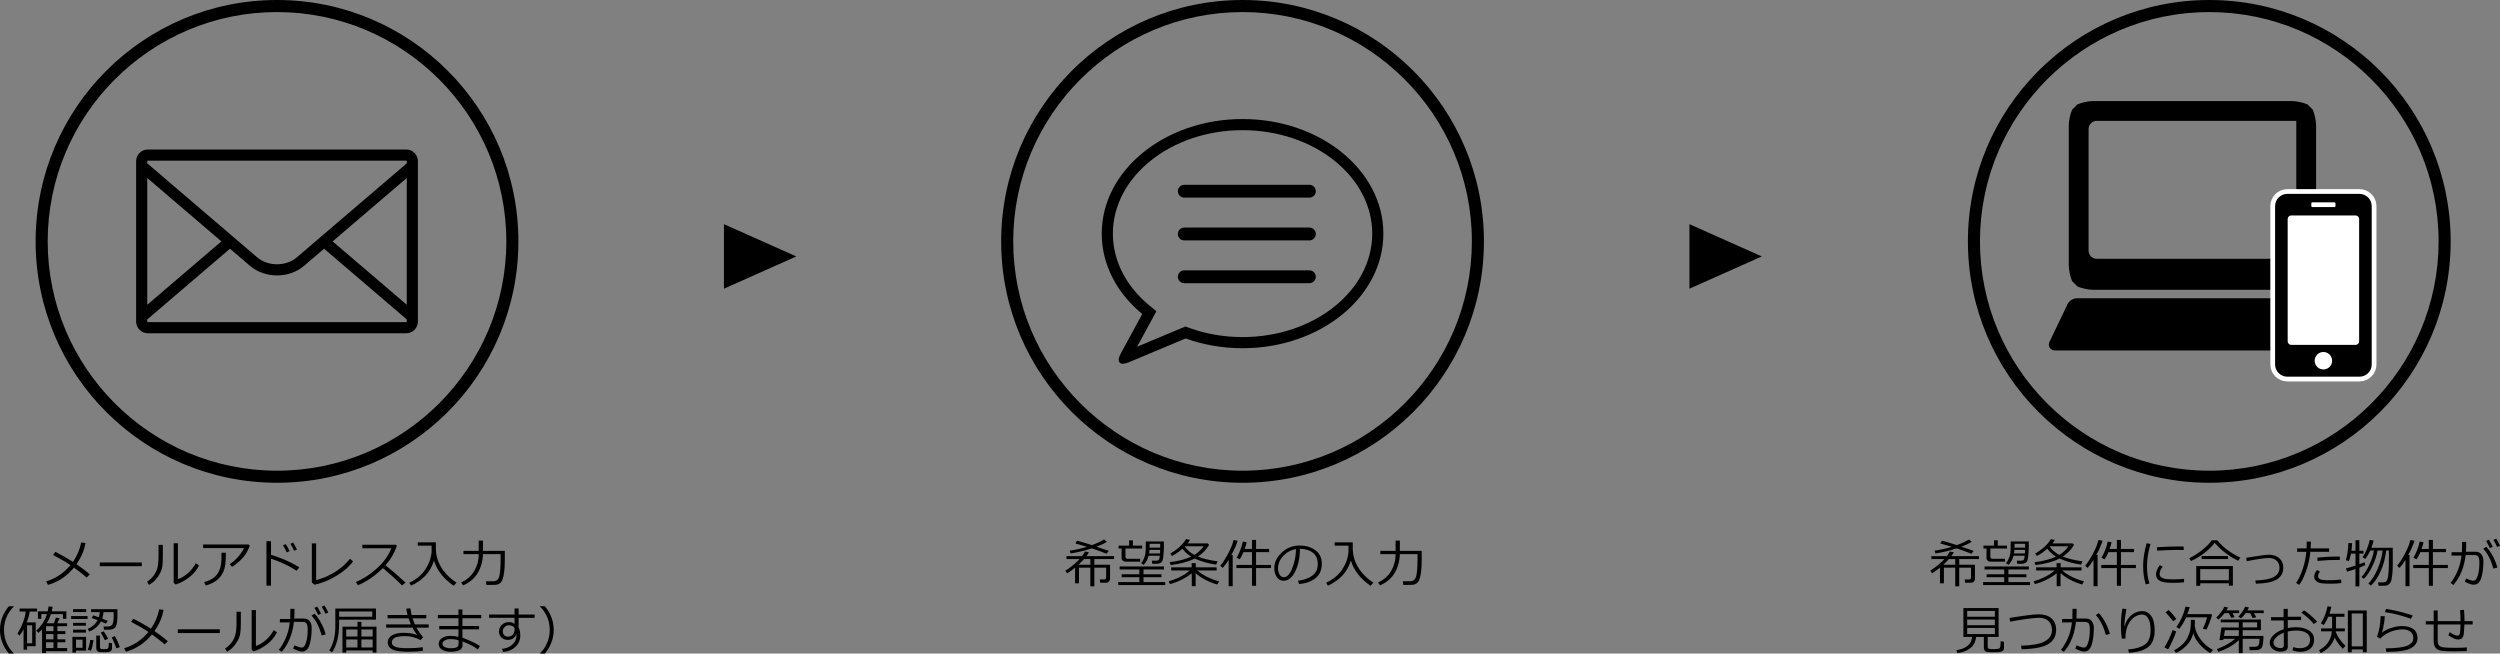 <?xml version="1.0" encoding="utf-8"?>
<!-- Generator: Adobe Illustrator 24.1.2, SVG Export Plug-In . SVG Version: 6.00 Build 0)  -->
<svg version="1.1" id="レイヤー_1" xmlns="http://www.w3.org/2000/svg" xmlns:xlink="http://www.w3.org/1999/xlink" x="0px"
	 y="0px" viewBox="0 0 673.201 175.989" enable-background="new 0 0 673.201 175.989" xml:space="preserve">
<rect x="0" y="0" width="673.201" height="175.989" fill="#808080" stroke="none"/>
<g>
	<path d="M334.593,0c-35.898,0-65,29.102-65,65s29.102,65,65,65c35.898,0,65-29.102,65-65S370.492,0,334.593,0z M334.593,126.75
		c-34.049,0-61.75-27.701-61.75-61.75s27.701-61.75,61.75-61.75c34.049,0,61.75,27.701,61.75,61.75S368.642,126.75,334.593,126.75z"
		/>
	<g>
		<path d="M334.593,32.053c-20.942,0-37.92,13.817-37.92,30.859c0,8.434,4.162,16.075,10.902,21.643l-5.768,10.626
			c-1.268,2.334-0.3,3.403,2.148,2.377l15.323-6.417c4.685,1.684,9.863,2.629,15.315,2.629c20.943,0,37.92-13.816,37.92-30.858
			S355.537,32.053,334.593,32.053z M334.593,90.77c-4.962,0-9.773-0.825-14.299-2.452l-1.098-0.395l-12.988,5.439l5.183-9.547
			l-1.904-1.573c-6.328-5.228-9.812-12.093-9.812-19.33c0-15.361,15.665-27.859,34.92-27.859c19.256,0,34.92,12.498,34.92,27.859
			C369.513,78.272,353.849,90.77,334.593,90.77z"/>
		<path d="M352.591,76.257h-33.689c-0.956,0-1.73-0.774-1.73-1.729c0-0.957,0.775-1.731,1.73-1.731h33.689
			c0.956,0,1.73,0.774,1.73,1.731C354.322,75.482,353.547,76.257,352.591,76.257z"/>
		<path d="M352.591,64.739h-33.689c-0.956,0-1.73-0.774-1.73-1.73c0-0.956,0.775-1.729,1.73-1.729h33.689
			c0.956,0,1.73,0.774,1.73,1.729C354.322,63.964,353.547,64.739,352.591,64.739z"/>
		<path d="M352.591,53.219h-33.689c-0.956,0-1.73-0.773-1.73-1.729c0-0.956,0.775-1.73,1.73-1.73h33.689
			c0.956,0,1.73,0.775,1.73,1.73C354.322,52.446,353.547,53.219,352.591,53.219z"/>
	</g>
</g>
<g>
	<path d="M594.917,0c-35.898,0-65,29.102-65,65s29.102,65,65,65c35.898,0,65-29.102,65-65S630.816,0,594.917,0z M594.917,126.75
		c-34.049,0-61.75-27.701-61.75-61.75s27.701-61.75,61.75-61.75c34.049,0,61.75,27.701,61.75,61.75S628.966,126.75,594.917,126.75z"
		/>
	<g>
		<path d="M629.63,92.289c0.375,1.146-0.307,2.085-1.514,2.085h-74.711c-1.207,0-1.935-0.953-1.619-2.117l4.717-9.822
			c0.316-1.165,1.562-2.117,2.768-2.117h62.217c1.207,0,2.5,0.939,2.873,2.085L629.63,92.289z M618.348,32.55h-53.739
			c-1.207,0-2.194,0.986-2.194,2.193v32.753c0,1.207,0.987,2.193,2.194,2.193h51.545c1.205,0,2.194-0.986,2.194-2.193V32.55
			 M617.167,27.215c1.209,0,3.096,0.405,4.194,0.9l1.419,1.42c0.496,1.1,0.9,2.987,0.9,4.194v37.788c0,1.206-0.404,3.094-0.9,4.194
			l-1.418,1.421c-1.1,0.495-2.986,0.9-4.195,0.9h-53.574c-1.207,0-3.094-0.406-4.193-0.9l-1.42-1.421
			c-0.496-1.1-0.9-2.988-0.9-4.194V33.729c0-1.208,0.404-3.095,0.9-4.194l1.42-1.42c1.1-0.495,2.986-0.9,4.193-0.9H617.167z"/>
		<path fill="#FFFFFF" stroke="#FFFFFF" stroke-width="2.554" stroke-linejoin="round" stroke-miterlimit="10" d="M635.361,52.206
			h-19.429c-1.812,0-3.296,1.483-3.296,3.296v42.64c0,1.813,1.483,3.296,3.296,3.296h19.429c1.812,0,3.296-1.483,3.296-3.296v-42.64
			C638.657,53.689,637.173,52.206,635.361,52.206z"/>
		<path fill="#FFFFFF" d="M635.361,52.206h-19.429c-1.812,0-3.296,1.483-3.296,3.296v42.64c0,1.813,1.483,3.296,3.296,3.296h19.429
			c1.812,0,3.296-1.483,3.296-3.296v-42.64C638.657,53.689,637.173,52.206,635.361,52.206z"/>
		<path d="M635.361,52.206h-19.429c-1.812,0-3.296,1.483-3.296,3.296v42.64c0,1.813,1.483,3.296,3.296,3.296h19.429
			c1.812,0,3.296-1.483,3.296-3.296v-42.64C638.657,53.689,637.173,52.206,635.361,52.206z M622.392,54.771
			c0-0.16,0.131-0.289,0.291-0.289h5.928c0.159,0,0.289,0.129,0.289,0.289v0.7c0,0.159-0.13,0.289-0.289,0.289h-5.928
			c-0.16,0-0.291-0.13-0.291-0.289V54.771z M625.648,99.492c-1.301,0-2.355-1.053-2.355-2.353c0-1.299,1.054-2.353,2.355-2.353
			c1.299,0,2.351,1.053,2.351,2.353C627.999,98.439,626.947,99.492,625.648,99.492z M635.269,91.895
			c0,0.536-0.439,0.976-0.975,0.976h-17.296c-0.535,0-0.974-0.439-0.974-0.976V58.989c0-0.537,0.438-0.975,0.974-0.975h17.296
			c0.536,0,0.975,0.439,0.975,0.975V91.895z"/>
	</g>
</g>
<g>
	<path d="M74.593,0c-35.898,0-65,29.102-65,65s29.102,65,65,65s65-29.102,65-65S110.492,0,74.593,0z M74.593,126.75
		c-34.049,0-61.75-27.701-61.75-61.75S40.544,3.25,74.593,3.25s61.75,27.701,61.75,61.75S108.642,126.75,74.593,126.75z"/>
	<path d="M109.377,40.257H39.809c-1.74,0-3.155,1.416-3.155,3.155v43.176c0,1.74,1.416,3.155,3.155,3.155h69.568
		c1.74,0,3.155-1.416,3.155-3.155V43.412C112.533,41.672,111.117,40.257,109.377,40.257z M109.533,82.067L89.573,65l19.959-17.067
		V82.067z M39.809,43.257h69.568c0.083,0,0.155,0.073,0.155,0.155v0.574L87.265,63.026L84.957,65l-5.048,4.316
		c-2.881,2.464-7.75,2.463-10.631,0L64.229,65l-2.308-1.974L39.654,43.986v-0.574C39.654,43.33,39.727,43.257,39.809,43.257z
		 M39.654,47.933L59.613,65l-19.96,17.067V47.933z M109.377,86.743H39.809c-0.082,0-0.155-0.073-0.155-0.155v-0.574l22.268-19.041
		l5.407,4.624c2.003,1.712,4.634,2.569,7.265,2.569c2.631,0,5.262-0.856,7.265-2.569l5.407-4.624l22.268,19.041v0.574
		C109.533,86.67,109.46,86.743,109.377,86.743z"/>
</g>
<g>
	<g>
		<path d="M23.03,146.231c-0.356,1.992-1.165,3.894-2.427,5.708c1.385,0.943,2.586,1.855,3.602,2.734l-0.895,0.855
			c-0.633-0.629-1.766-1.522-3.398-2.68c-1.9,2.315-4.234,3.867-7,4.655l-0.478-0.95c2.516-0.729,4.696-2.188,6.542-4.375
			c-1.048-0.729-2.614-1.643-4.696-2.741l0.656-0.827c1.846,0.953,3.416,1.848,4.71,2.687c1.121-1.618,1.857-3.357,2.208-5.216
			L23.03,146.231z"/>
		<path d="M38.186,152.472H26.879v-1.012h11.307V152.472z"/>
		<path d="M43.853,149.833c0,1.076-0.048,1.952-0.144,2.628c-0.096,0.677-0.313,1.34-0.653,1.989
			c-0.339,0.649-0.767,1.243-1.282,1.781c-0.515,0.538-1.069,0.962-1.661,1.271l-0.506-0.868c0.57-0.351,1.096-0.814,1.579-1.388
			c0.483-0.574,0.854-1.254,1.114-2.037c0.26-0.784,0.39-1.985,0.39-3.603v-2.885h1.162V149.833z M53.58,152.267
			c-0.583,1.244-1.484,2.328-2.704,3.25c-1.219,0.923-2.423,1.548-3.613,1.877l-0.499-0.465v-10.643h1.148v9.652
			c0.752-0.223,1.569-0.686,2.451-1.388c0.882-0.702,1.669-1.664,2.362-2.885L53.58,152.267z"/>
		<path d="M67.259,146.935c-0.078,0.287-0.32,0.826-0.728,1.617c-0.408,0.79-1.031,1.586-1.87,2.386
			c-0.838,0.8-1.566,1.368-2.181,1.706l-0.615-0.738c0.92-0.592,1.737-1.322,2.451-2.188c0.713-0.866,1.177-1.579,1.391-2.14H54.701
			v-0.964H66.91L67.259,146.935z M60.833,148.835c0,1.631-0.092,2.903-0.277,3.814c-0.185,0.912-0.546,1.73-1.083,2.458
			c-0.538,0.727-1.219,1.309-2.044,1.747c-0.825,0.438-1.506,0.704-2.044,0.8l-0.417-0.895c1.691-0.479,2.88-1.218,3.568-2.218
			c0.688-1,1.053-2.27,1.094-3.811l0.014-1.894H60.833z"/>
		<path d="M80.603,152.746l-0.718,0.95c-0.948-0.633-2.081-1.255-3.397-1.866c-1.317-0.611-2.491-1.071-3.521-1.381v7.253H71.75
			v-11.97h1.23v3.664C75.683,150.207,78.224,151.324,80.603,152.746z M77.984,148.405l-0.786,0.349
			c-0.333-0.756-0.663-1.397-0.991-1.921l0.738-0.335C77.346,147.117,77.693,147.753,77.984,148.405z M79.967,147.981l-0.779,0.321
			c-0.292-0.688-0.62-1.317-0.984-1.887l0.718-0.335C79.281,146.637,79.629,147.27,79.967,147.981z"/>
		<path d="M95.061,151.146c-0.843,1.267-2.25,2.52-4.221,3.76c-1.971,1.24-4.012,2.087-6.122,2.543l-0.745-0.574V146.32h1.162v9.878
			c1.841-0.451,3.581-1.208,5.219-2.27c1.638-1.062,2.932-2.217,3.879-3.466L95.061,151.146z"/>
		<path d="M109.218,156.888l-0.971,0.752c-1.249-1.285-2.956-2.839-5.12-4.662c-2.265,2.178-4.519,3.714-6.761,4.607l-0.52-0.868
			c1.878-0.766,3.747-1.979,5.609-3.64c1.862-1.661,3.166-3.476,3.914-5.445h-7.8v-0.95h9.03l0.28,0.253
			c-0.638,1.932-1.661,3.696-3.069,5.291C105.205,153.315,107.007,154.869,109.218,156.888z"/>
		<path d="M110.681,157.715l-0.472-0.786c1.928-0.912,3.388-2.136,4.382-3.674c0.994-1.538,1.54-3.141,1.641-4.809
			c-0.004-0.05-0.007-0.112-0.007-0.185v-1.326h-3.725v-0.902h4.867c0,1.171,0.004,1.836,0.014,1.996
			c0.027,0.565,0.092,1.113,0.195,1.644c0.103,0.531,0.294,1.13,0.574,1.798c0.28,0.667,0.653,1.33,1.118,1.986
			c0.465,0.656,1.008,1.277,1.63,1.863c0.622,0.585,1.302,1.108,2.041,1.569l-0.772,0.855c-2.725-1.9-4.496-4.161-5.312-6.781
			C115.965,153.979,113.907,156.23,110.681,157.715z"/>
		<path d="M130.047,149.211c-0.05,1.896-0.514,3.582-1.391,5.059c-0.877,1.477-2.193,2.598-3.948,3.363l-0.526-0.786
			c1.541-0.693,2.713-1.72,3.517-3.083c0.804-1.363,1.207-2.823,1.207-4.382v-0.171h-4.102v-0.875h4.102v-2.768h1.142v2.768h5.886
			v2.447c0,1.294-0.056,2.375-0.167,3.244c-0.112,0.868-0.281,1.6-0.509,2.198c-0.119,0.319-0.315,0.585-0.591,0.796
			s-0.575,0.352-0.899,0.42c-0.214,0.045-0.882,0.068-2.003,0.068h-0.786l-0.144-0.991h2.03c0.834,0,1.366-0.463,1.596-1.388
			c0.23-0.925,0.345-2.417,0.345-4.478v-1.442H130.047z"/>
		<path d="M3.726,175.989H2.379C0.793,174.084,0,171.96,0,169.618c0-2.324,0.793-4.446,2.379-6.364h1.347v0.068
			c-0.748,0.693-1.356,1.538-1.825,2.536c-0.556,1.185-0.834,2.438-0.834,3.76c0,1.33,0.278,2.591,0.834,3.78
			c0.469,0.998,1.078,1.843,1.825,2.536V175.989z"/>
		<path d="M7.301,174.006v0.943H6.344v-5.482c-0.346,0.647-0.704,1.203-1.073,1.668l-0.588-0.472
			c1.276-2.105,2.026-4.104,2.249-5.995H5.284v-0.8h4.696v0.8H8.005c-0.132,0.925-0.401,1.905-0.807,2.939h2.413v6.398H7.301z
			 M8.668,168.394H7.287v4.826h1.381V168.394z M15.456,174.519h2.625v0.834H12.4v0.499h-1.073v-6.371
			c-0.287,0.314-0.606,0.629-0.957,0.943l-0.615-0.588c0.834-0.797,1.466-1.552,1.897-2.263c0.431-0.711,0.762-1.442,0.995-2.194
			h-1.518v1.258h-0.916v-2.023h2.639c0.105-0.451,0.178-0.891,0.219-1.319l1.08,0.103c-0.037,0.269-0.102,0.674-0.198,1.217h3.917
			v2.023h-0.916v-1.258h-3.22c-0.296,0.884-0.681,1.705-1.155,2.461h1.941c0.242-0.661,0.414-1.167,0.519-1.518l1.039,0.116
			l-0.649,1.401h2.652v0.786h-2.625v1.326h2.14v0.786h-2.14v1.429h2.14v0.786h-2.14V174.519z M12.4,168.626v1.326h1.996v-1.326H12.4
			z M12.4,172.167h1.996v-1.429H12.4V172.167z M12.4,174.519h1.996v-1.566H12.4V174.519z"/>
		<path d="M19.154,166.678v-0.786h4.423v0.786H19.154z M20.467,175.203v0.526h-0.971v-4.238h3.685v3.712H20.467z M19.667,164.819
			v-0.786h3.555v0.786H19.667z M19.681,168.503v-0.786h3.452v0.786H19.681z M19.681,170.349v-0.786h3.452v0.786H19.681z
			 M22.224,172.256h-1.757v2.188h1.757V172.256z M27.173,167.341c-0.656,1.24-1.707,2.151-3.151,2.734l-0.403-0.718
			c1.194-0.492,2.081-1.281,2.659-2.365c-0.561-0.214-1.089-0.406-1.586-0.574l0.383-0.725c0.365,0.109,0.872,0.285,1.524,0.526
			c0.137-0.424,0.226-0.886,0.267-1.388h-2.345v-0.786h7.096l0.014,1.442c0,0.889-0.042,1.596-0.126,2.122
			c-0.085,0.526-0.194,0.899-0.328,1.118c-0.134,0.219-0.305,0.392-0.513,0.52c-0.208,0.128-0.437,0.215-0.687,0.263
			c-0.25,0.048-0.643,0.072-1.176,0.072c-0.25,0-0.515-0.002-0.793-0.007l-0.13-0.875c0.023,0.004,0.116,0.007,0.28,0.007
			l0.964-0.007c0.547,0,0.931-0.194,1.152-0.581c0.221-0.387,0.332-1.126,0.332-2.215c0-0.15-0.004-0.508-0.014-1.073h-2.707
			c-0.059,0.629-0.182,1.206-0.369,1.729c0.697,0.264,1.194,0.469,1.49,0.615l-0.472,0.752
			C28.305,167.806,27.852,167.61,27.173,167.341z M24.493,175.216l-0.875-0.246c0.355-0.875,0.581-1.764,0.677-2.666l0.896,0.096
			C24.981,173.712,24.749,174.651,24.493,175.216z M25.922,171.149h0.998v3.11c0,0.15,0.044,0.27,0.133,0.359
			c0.089,0.089,0.187,0.143,0.294,0.161c0.107,0.018,0.284,0.027,0.53,0.027c0.547,0,0.872-0.027,0.974-0.082
			c0.103-0.055,0.189-0.126,0.26-0.212c0.071-0.086,0.121-0.308,0.15-0.663c0.03-0.355,0.044-0.613,0.044-0.772l0.855,0.123v1.347
			c0,0.269-0.071,0.486-0.212,0.653c-0.141,0.167-0.346,0.28-0.615,0.342c-0.269,0.061-0.759,0.092-1.47,0.092
			c-0.406,0-0.752-0.017-1.039-0.051c-0.287-0.034-0.509-0.139-0.667-0.314c-0.157-0.175-0.236-0.425-0.236-0.748V171.149z
			 M28.219,172.373c-0.324-0.693-0.69-1.374-1.101-2.044l0.827-0.314c0.46,0.67,0.848,1.342,1.162,2.017L28.219,172.373z
			 M31.315,174.574c-0.096-0.337-0.28-0.831-0.554-1.483c-0.273-0.652-0.497-1.137-0.67-1.456l0.855-0.349
			c0.492,0.857,0.934,1.848,1.326,2.974L31.315,174.574z"/>
		<path d="M44.03,164.231c-0.356,1.992-1.165,3.894-2.427,5.708c1.385,0.943,2.586,1.855,3.603,2.734l-0.896,0.855
			c-0.633-0.629-1.766-1.522-3.398-2.68c-1.9,2.315-4.234,3.867-7,4.655l-0.478-0.95c2.516-0.729,4.696-2.188,6.542-4.375
			c-1.048-0.729-2.614-1.643-4.696-2.741l0.656-0.827c1.846,0.953,3.416,1.848,4.71,2.687c1.121-1.618,1.857-3.357,2.208-5.216
			L44.03,164.231z"/>
		<path d="M59.186,170.472H47.879v-1.012h11.307V170.472z"/>
		<path d="M64.853,167.833c0,1.076-0.048,1.952-0.144,2.628c-0.096,0.677-0.313,1.34-0.653,1.989
			c-0.339,0.649-0.767,1.243-1.282,1.781c-0.515,0.538-1.069,0.962-1.661,1.271l-0.506-0.868c0.57-0.351,1.096-0.814,1.579-1.388
			c0.483-0.574,0.854-1.254,1.114-2.037c0.26-0.784,0.39-1.985,0.39-3.603v-2.885h1.162V167.833z M74.58,170.267
			c-0.584,1.244-1.484,2.328-2.704,3.25c-1.219,0.923-2.423,1.548-3.613,1.877l-0.499-0.465v-10.643h1.148v9.652
			c0.752-0.223,1.569-0.686,2.451-1.388c0.882-0.702,1.669-1.664,2.362-2.885L74.58,170.267z"/>
		<path d="M79.297,165.167c0,0.41-0.021,0.877-0.062,1.401h2.625c0.647,0,1.154,0.231,1.521,0.694
			c0.367,0.462,0.55,1.067,0.55,1.815c0,1.836-0.194,3.359-0.581,4.566c-0.387,1.207-1.066,1.811-2.037,1.811
			c-0.565,0-1.358-0.269-2.379-0.807l0.335-0.868c0.246,0.119,0.589,0.249,1.029,0.393c0.44,0.144,0.742,0.215,0.906,0.215
			c0.374,0.004,0.671-0.192,0.892-0.591c0.221-0.399,0.403-0.96,0.547-1.682c0.144-0.722,0.215-1.58,0.215-2.574
			c0-0.907-0.122-1.48-0.366-1.719c-0.244-0.239-0.566-0.359-0.967-0.359h-2.379c-0.16,1.549-0.527,3.035-1.104,4.457
			c-0.577,1.422-1.305,2.625-2.184,3.609l-0.772-0.561c0.592-0.702,1.182-1.678,1.767-2.929c0.585-1.251,0.981-2.729,1.186-4.433
			h-2.673v-0.916h2.782c0.032-0.319,0.048-1.237,0.048-2.755h1.101V165.167z M87.685,170.835l-1.066,0.28
			c-0.62-2.283-1.524-4.061-2.714-5.332l0.8-0.547c0.625,0.638,1.224,1.501,1.798,2.587C87.076,168.91,87.47,169.914,87.685,170.835
			z M86.44,165.236l-0.786,0.349c-0.328-0.734-0.659-1.372-0.991-1.914l0.738-0.342C85.798,163.944,86.144,164.58,86.44,165.236z
			 M88.402,164.956l-0.786,0.321c-0.305-0.707-0.631-1.337-0.978-1.894l0.725-0.349C87.678,163.523,88.024,164.163,88.402,164.956z"
			/>
		<path d="M91.314,166.863v1.217c0,1.65-0.175,3.13-0.526,4.44c-0.351,1.31-0.809,2.357-1.374,3.141l-0.731-0.513
			c1.076-1.768,1.613-3.935,1.613-6.501v-4.785h10.951v3.001H91.314z M91.314,166.077h8.921v-1.429h-8.921V166.077z
			 M100.345,175.134h-7.109v0.595h-1.012v-6.98h4.04v-1.312h1.053v1.312h4.061v6.98h-1.032V175.134z M96.264,169.508h-3.028v1.894
			h3.028V169.508z M93.235,174.348h3.028v-2.146h-3.028V174.348z M100.345,171.402v-1.894h-3.028v1.894H100.345z M97.316,174.348
			h3.028v-2.146h-3.028V174.348z"/>
		<path d="M113.935,171.634l-0.752,0.759c-0.497-0.333-1.11-0.598-1.839-0.796c-0.729-0.198-1.433-0.297-2.112-0.297
			c-1.477,0-2.467,0.154-2.97,0.461c-0.503,0.308-0.755,0.732-0.755,1.275c0,0.474,0.291,0.845,0.875,1.114
			c0.583,0.269,1.729,0.403,3.438,0.403c1.513,0,2.853-0.096,4.02-0.287l0.027,0.984c-1.016,0.169-2.374,0.253-4.074,0.253
			c-1.964,0-3.352-0.211-4.163-0.632c-0.811-0.421-1.217-1.033-1.217-1.835c0-0.857,0.386-1.51,1.159-1.959
			c0.773-0.449,1.806-0.673,3.1-0.673c1.395,0,2.614,0.196,3.657,0.588c-0.456-0.588-0.877-1.247-1.265-1.976h-7.082v-0.882h6.658
			c-0.25-0.565-0.458-1.11-0.622-1.634h-5.647v-0.882h5.366c-0.146-0.583-0.257-1.153-0.335-1.709l1.087-0.096
			c0.132,0.816,0.248,1.418,0.349,1.805h3.951v0.882h-3.705c0.123,0.383,0.328,0.927,0.615,1.634h3.746v0.882h-3.302
			C112.522,169.718,113.119,170.591,113.935,171.634z"/>
		<path d="M129.254,173.958l-0.588,0.909c-1.076-0.807-2.447-1.52-4.115-2.14v1.012c0,1.176-1.084,1.764-3.254,1.764
			c-0.861,0-1.604-0.186-2.229-0.557c-0.625-0.372-0.937-0.881-0.937-1.528c0-0.67,0.296-1.202,0.889-1.596
			c0.592-0.394,1.306-0.591,2.14-0.591c0.875,0,1.641,0.084,2.297,0.253v-2.017h-5.182v-0.896h5.182v-2.085h-5.544v-0.896h5.544
			v-1.47h1.059v1.47h5.072v0.896h-5.072v2.085h4.484v0.896h-4.484v2.256C126.613,172.516,128.192,173.261,129.254,173.958z
			 M123.484,173.384v-0.964c-0.584-0.214-1.356-0.321-2.317-0.321c-0.501,0-0.964,0.114-1.388,0.342
			c-0.424,0.228-0.636,0.529-0.636,0.902c0,0.396,0.213,0.698,0.639,0.906c0.426,0.208,0.96,0.311,1.603,0.311
			c0.615,0,1.061-0.05,1.336-0.15c0.276-0.1,0.472-0.216,0.588-0.349C123.426,173.929,123.484,173.703,123.484,173.384z"/>
		<path d="M143.965,166.371h-4.313v2.632c0.301,0.529,0.451,1.254,0.451,2.174c-0.004,1.203-0.45,2.214-1.336,3.032
			c-0.886,0.818-1.981,1.268-3.285,1.35l-0.28-0.855c1.094-0.078,2.013-0.454,2.758-1.128c0.745-0.674,1.118-1.511,1.118-2.509
			c0-0.168-0.009-0.321-0.027-0.458c-0.114,0.529-0.38,0.944-0.8,1.248c-0.419,0.303-0.923,0.454-1.511,0.454
			c-0.666,0-1.228-0.211-1.689-0.632c-0.46-0.421-0.69-0.951-0.69-1.589c0-0.734,0.259-1.346,0.776-1.835
			c0.517-0.49,1.152-0.735,1.904-0.735c0.565,0,1.069,0.166,1.511,0.499v-1.647h-6.85v-0.896h6.85v-1.634h1.101v1.634h4.313V166.371
			z M138.564,169.146c-0.26-0.515-0.802-0.772-1.627-0.772c-0.401,0.004-0.759,0.171-1.073,0.499
			c-0.315,0.328-0.469,0.695-0.465,1.101c0,0.442,0.123,0.797,0.369,1.066c0.246,0.269,0.581,0.403,1.005,0.403
			c0.538,0,0.967-0.175,1.289-0.526c0.321-0.351,0.489-0.811,0.502-1.381V169.146z"/>
		<path d="M149.099,169.611c0,2.342-0.793,4.466-2.379,6.371h-1.34v-0.055c0.748-0.693,1.356-1.538,1.825-2.536
			c0.556-1.189,0.834-2.45,0.834-3.78c0-1.322-0.278-2.575-0.834-3.76c-0.469-0.998-1.078-1.843-1.825-2.536v-0.075h1.34
			C148.306,165.158,149.099,167.282,149.099,169.611z"/>
	</g>
</g>
<g>
	<g>
		<path d="M289.494,152.869c-0.729,0.602-1.438,1.105-2.126,1.511l-0.499-0.711c1.477-0.92,2.752-1.964,3.828-3.131h-3.514v-0.786
			h4.17c0.324-0.428,0.595-0.843,0.813-1.244l1.053,0.191c-0.123,0.287-0.342,0.638-0.656,1.053h7.431v0.786h-5.312v1.531h4.238
			v3.753c0,0.333-0.109,0.599-0.328,0.8c-0.219,0.201-0.52,0.301-0.902,0.301h-1.408l-0.144-0.889h1.142
			c0.387,0,0.581-0.171,0.581-0.513v-2.652h-3.179v5.024h-1.073v-5.024h-3.056v4.211h-1.059V152.869z M288.284,149.027l-0.232-0.745
			c1.691-0.255,3.243-0.601,4.655-1.039l-3.124-0.902l0.444-0.745c0.779,0.187,2.123,0.585,4.033,1.196
			c1.203-0.442,2.286-0.946,3.247-1.511l0.745,0.629c-0.643,0.415-1.568,0.85-2.775,1.306c1.335,0.428,2.44,0.802,3.315,1.121
			l-0.629,0.773c-0.843-0.355-2.165-0.836-3.965-1.442C292.067,148.3,290.162,148.753,288.284,149.027z M291.907,150.538
			c-0.492,0.556-0.989,1.066-1.49,1.531h3.192v-1.531H291.907z"/>
		<path d="M301.122,157.551v-0.814h5.674v-1.312h-4.744v-0.786h4.744v-1.299h-5.298v-0.8h11.936v0.8h-5.51v1.299h4.84v0.786h-4.84
			v1.312h5.852v0.814H301.122z M303.193,151.255c-0.342,0-0.622-0.091-0.841-0.273c-0.219-0.182-0.328-0.419-0.328-0.711v-2.57
			h-0.814v-0.772h2.844v-1.429h1.012v1.429h2.502v0.772h-4.498v2.208c0,0.373,0.203,0.56,0.608,0.56h3.343v0.786H303.193z
			 M310.296,151.823l-0.13-0.854h1.299c0.219,0,0.4-0.059,0.543-0.178c0.144-0.119,0.245-0.496,0.304-1.135h-3.001
			c-0.273,1.002-0.718,1.816-1.333,2.44l-0.697-0.444c0.255-0.296,0.489-0.676,0.701-1.138c0.212-0.462,0.358-0.937,0.438-1.422
			c0.08-0.485,0.12-1.161,0.12-2.027v-0.424v-0.143c-0.004-0.055-0.007-0.098-0.007-0.13l0.007-0.567h4.867l0.007,1.285
			c0,0.729-0.034,1.472-0.103,2.229c-0.068,0.756-0.148,1.279-0.239,1.569c-0.091,0.29-0.269,0.519-0.533,0.687
			c-0.264,0.169-0.604,0.253-1.018,0.253H310.296z M312.36,149.04c0.027-0.406,0.043-0.729,0.048-0.971h-2.864
			c-0.018,0.369-0.05,0.693-0.096,0.971H312.36z M312.422,147.482v-1.039h-2.857l0.007,0.52l-0.007,0.52H312.422z"/>
		<path d="M320.919,154.373c-0.834,0.684-1.792,1.284-2.875,1.801s-2.088,0.885-3.018,1.104l-0.314-0.752
			c0.825-0.209,1.754-0.557,2.789-1.042c1.035-0.485,1.996-1.111,2.885-1.876h-5.004v-0.841h5.51v-1.128h1.101v1.128h5.626v0.841
			h-5.229c0.793,0.688,1.728,1.289,2.806,1.801c1.078,0.513,2.109,0.89,3.093,1.131l-0.526,0.855
			c-2.301-0.67-4.234-1.689-5.797-3.056v3.514h-1.046V154.373z M318.403,147.762c-0.884,0.793-1.816,1.442-2.796,1.948l-0.485-0.643
			c1.969-1.139,3.384-2.438,4.245-3.896l1.08,0.198c-0.182,0.328-0.392,0.647-0.629,0.957h5.373l0.403,0.383
			c-0.314,0.533-0.628,0.979-0.94,1.336c-0.312,0.358-0.64,0.687-0.984,0.988c-0.344,0.301-0.714,0.583-1.111,0.848
			c1.331,0.529,3.103,0.957,5.318,1.285l-0.403,0.875c-2.069-0.292-3.999-0.836-5.79-1.634c-1.595,0.83-3.739,1.415-6.433,1.757
			l-0.287-0.766c2.388-0.314,4.311-0.818,5.77-1.511C319.787,149.291,319.009,148.583,318.403,147.762z M319.107,147.099
			l-0.068,0.068c0.615,0.884,1.472,1.638,2.57,2.263c1.016-0.602,1.839-1.378,2.468-2.331H319.107z"/>
		<path d="M330.852,157.852v-7.082c-0.52,0.852-1.048,1.57-1.586,2.153l-0.67-0.561c0.779-0.971,1.511-2.116,2.194-3.435
			c0.684-1.319,1.146-2.492,1.388-3.517l1.087,0.198c-0.246,0.943-0.804,2.224-1.675,3.842h0.349v8.401H330.852z M332.937,152.964
			v-0.841h4.197v-3.445h-2.29c-0.36,0.875-0.697,1.518-1.012,1.928l-0.841-0.396c0.315-0.502,0.642-1.189,0.981-2.064
			c0.339-0.875,0.571-1.643,0.694-2.304l1.039,0.171c-0.1,0.501-0.278,1.105-0.533,1.811h1.962v-2.44h1.101v2.44h3.513v0.855h-3.513
			v3.445h4.027v0.841h-4.027v4.785h-1.101v-4.785H332.937z"/>
		<path d="M349.794,157.278l-0.268-0.923c1.468-0.132,2.723-0.558,3.764-1.278c1.041-0.72,1.562-1.795,1.562-3.227
			c0-1.276-0.421-2.263-1.262-2.96c-0.841-0.697-2.014-1.066-3.518-1.107c-0.05,2.452-0.489,4.498-1.318,6.139
			c-0.83,1.641-1.869,2.461-3.117,2.461c-0.775,0-1.385-0.329-1.829-0.988c-0.444-0.659-0.667-1.462-0.667-2.41
			c0-1.563,0.675-2.968,2.023-4.214c1.35-1.247,2.947-1.87,4.793-1.87c1.736,0,3.167,0.434,4.293,1.302
			c1.125,0.868,1.688,2.054,1.688,3.558c0,1.713-0.566,3.024-1.701,3.931C353.103,156.599,351.622,157.127,349.794,157.278z
			 M349.001,147.872c-1.322,0.201-2.459,0.799-3.412,1.794c-0.952,0.996-1.428,2.12-1.428,3.374c0,0.665,0.139,1.23,0.416,1.692
			c0.278,0.462,0.666,0.694,1.162,0.694c0.853,0,1.596-0.796,2.229-2.389C348.602,151.443,348.947,149.722,349.001,147.872z"/>
		<path d="M357.58,157.715l-0.471-0.786c1.928-0.912,3.388-2.136,4.381-3.674c0.994-1.538,1.541-3.141,1.641-4.809
			c-0.004-0.05-0.006-0.112-0.006-0.185v-1.326h-3.727v-0.902h4.867c0,1.171,0.005,1.836,0.014,1.996
			c0.027,0.565,0.093,1.113,0.195,1.644c0.103,0.531,0.294,1.13,0.574,1.798s0.652,1.33,1.117,1.986
			c0.465,0.656,1.009,1.277,1.631,1.863c0.622,0.585,1.303,1.108,2.041,1.569l-0.773,0.855c-2.725-1.9-4.495-4.161-5.311-6.781
			C362.865,153.979,360.806,156.23,357.58,157.715z"/>
		<path d="M376.947,149.211c-0.051,1.896-0.514,3.582-1.392,5.059c-0.878,1.477-2.193,2.598-3.948,3.363l-0.525-0.786
			c1.54-0.693,2.713-1.72,3.517-3.083c0.804-1.363,1.206-2.823,1.206-4.382v-0.171h-4.102v-0.875h4.102v-2.768h1.143v2.768h5.885
			v2.447c0,1.294-0.055,2.375-0.167,3.244c-0.112,0.868-0.281,1.6-0.509,2.198c-0.119,0.319-0.316,0.585-0.592,0.796
			s-0.575,0.352-0.898,0.42c-0.215,0.045-0.883,0.068-2.004,0.068h-0.785l-0.145-0.991h2.031c0.834,0,1.365-0.463,1.596-1.388
			c0.23-0.925,0.346-2.417,0.346-4.478v-1.442H376.947z"/>
	</g>
</g>
<g>
	<g>
		<path d="M522.392,152.869c-0.729,0.602-1.438,1.105-2.125,1.511l-0.5-0.711c1.477-0.92,2.753-1.964,3.828-3.131h-3.514v-0.786
			h4.17c0.324-0.428,0.596-0.843,0.815-1.244l1.053,0.191c-0.123,0.287-0.342,0.638-0.656,1.053h7.43v0.786h-5.31v1.531h4.238v3.753
			c0,0.333-0.109,0.599-0.328,0.8c-0.219,0.201-0.52,0.301-0.902,0.301h-1.408l-0.145-0.889h1.143c0.387,0,0.58-0.171,0.58-0.513
			v-2.652h-3.178v5.024h-1.074v-5.024h-3.055v4.211h-1.061V152.869z M521.183,149.027l-0.232-0.745
			c1.69-0.255,3.242-0.601,4.654-1.039l-3.123-0.902l0.443-0.745c0.779,0.187,2.124,0.585,4.033,1.196
			c1.203-0.442,2.286-0.946,3.248-1.511l0.744,0.629c-0.643,0.415-1.567,0.85-2.775,1.306c1.336,0.428,2.441,0.802,3.316,1.121
			l-0.629,0.773c-0.844-0.355-2.165-0.836-3.965-1.442C524.965,148.3,523.06,148.753,521.183,149.027z M524.806,150.538
			c-0.492,0.556-0.989,1.066-1.49,1.531h3.191v-1.531H524.806z"/>
		<path d="M534.021,157.551v-0.814h5.674v-1.312h-4.744v-0.786h4.744v-1.299h-5.299v-0.8h11.936v0.8h-5.51v1.299h4.84v0.786h-4.84
			v1.312h5.852v0.814H534.021z M536.091,151.255c-0.342,0-0.621-0.091-0.84-0.273c-0.219-0.182-0.328-0.419-0.328-0.711v-2.57
			h-0.815v-0.772h2.844v-1.429h1.012v1.429h2.502v0.772h-4.498v2.208c0,0.373,0.203,0.56,0.609,0.56h3.342v0.786H536.091z
			 M543.195,151.823l-0.131-0.854h1.299c0.219,0,0.4-0.059,0.544-0.178c0.143-0.119,0.245-0.496,0.304-1.135h-3
			c-0.273,1.002-0.719,1.816-1.334,2.44l-0.697-0.444c0.256-0.296,0.489-0.676,0.701-1.138s0.357-0.937,0.438-1.422
			c0.08-0.485,0.119-1.161,0.119-2.027v-0.424v-0.143c-0.004-0.055-0.006-0.098-0.006-0.13l0.006-0.567h4.867l0.008,1.285
			c0,0.729-0.035,1.472-0.104,2.229c-0.068,0.756-0.147,1.279-0.238,1.569c-0.092,0.29-0.27,0.519-0.533,0.687
			c-0.265,0.169-0.604,0.253-1.02,0.253H543.195z M545.259,149.04c0.027-0.406,0.043-0.729,0.047-0.971h-2.863
			c-0.018,0.369-0.051,0.693-0.096,0.971H545.259z M545.32,147.482v-1.039h-2.857l0.008,0.52l-0.008,0.52H545.32z"/>
		<path d="M553.818,154.373c-0.834,0.684-1.793,1.284-2.875,1.801c-1.082,0.517-2.088,0.885-3.018,1.104l-0.314-0.752
			c0.824-0.209,1.754-0.557,2.789-1.042c1.034-0.485,1.996-1.111,2.885-1.876h-5.004v-0.841h5.51v-1.128h1.1v1.128h5.627v0.841
			h-5.23c0.793,0.688,1.729,1.289,2.807,1.801c1.078,0.513,2.109,0.89,3.094,1.131l-0.527,0.855
			c-2.301-0.67-4.233-1.689-5.797-3.056v3.514h-1.045V154.373z M551.302,147.762c-0.885,0.793-1.816,1.442-2.797,1.948l-0.484-0.643
			c1.969-1.139,3.383-2.438,4.244-3.896l1.08,0.198c-0.182,0.328-0.392,0.647-0.629,0.957h5.373l0.404,0.383
			c-0.315,0.533-0.629,0.979-0.94,1.336c-0.312,0.358-0.64,0.687-0.984,0.988c-0.345,0.301-0.714,0.583-1.11,0.848
			c1.33,0.529,3.104,0.957,5.318,1.285l-0.404,0.875c-2.068-0.292-3.998-0.836-5.789-1.634c-1.596,0.83-3.74,1.415-6.434,1.757
			l-0.287-0.766c2.389-0.314,4.312-0.818,5.77-1.511C552.685,149.291,551.908,148.583,551.302,147.762z M552.005,147.099
			l-0.068,0.068c0.615,0.884,1.473,1.638,2.57,2.263c1.017-0.602,1.84-1.378,2.469-2.331H552.005z"/>
		<path d="M563.75,157.852v-7.082c-0.52,0.852-1.048,1.57-1.586,2.153l-0.67-0.561c0.779-0.971,1.512-2.116,2.195-3.435
			c0.684-1.319,1.146-2.492,1.387-3.517l1.088,0.198c-0.246,0.943-0.805,2.224-1.676,3.842h0.35v8.401H563.75z M565.836,152.964
			v-0.841h4.197v-3.445h-2.291c-0.359,0.875-0.697,1.518-1.012,1.928l-0.84-0.396c0.314-0.502,0.641-1.189,0.98-2.064
			c0.34-0.875,0.57-1.643,0.693-2.304l1.039,0.171c-0.1,0.501-0.277,1.105-0.533,1.811h1.963v-2.44h1.1v2.44h3.514v0.855h-3.514
			v3.445h4.027v0.841h-4.027v4.785h-1.1v-4.785H565.836z"/>
		<path d="M578.783,157.134l-0.979,0.226c-0.469-1.499-0.703-3.126-0.703-4.881c0-1.914,0.312-3.979,0.936-6.193l1.053,0.184
			c-0.629,2.074-0.943,4.095-0.943,6.064C578.146,154.151,578.359,155.685,578.783,157.134z M588.121,156.799
			c-0.953,0.1-1.885,0.15-2.797,0.15c-1.267,0-2.213-0.074-2.84-0.222c-0.627-0.148-1.102-0.393-1.426-0.735
			c-0.323-0.342-0.484-0.782-0.484-1.319c0-0.784,0.342-1.611,1.025-2.481l0.793,0.424c-0.56,0.615-0.842,1.281-0.842,1.996
			c0,0.355,0.152,0.643,0.455,0.861c0.303,0.219,0.709,0.363,1.217,0.434s1.229,0.106,2.164,0.106c0.947,0,1.859-0.055,2.734-0.164
			V156.799z M588.039,148.104c-0.725-0.014-1.408-0.021-2.051-0.021c-0.943,0-2.65,0.064-5.121,0.191
			c0-0.205-0.014-0.513-0.041-0.923c2.348-0.137,4.255-0.205,5.723-0.205c0.728,0,1.214,0.007,1.455,0.02v0.062
			C588.003,147.439,588.015,147.73,588.039,148.104z"/>
		<path d="M602.728,150.996c-0.971-0.401-2.07-1.06-3.298-1.976c-1.227-0.916-2.25-1.866-3.065-2.851
			c-0.634,0.875-1.55,1.778-2.748,2.71c-1.199,0.932-2.411,1.665-3.637,2.198l-0.459-0.752c1.186-0.57,2.349-1.31,3.49-2.222
			c1.142-0.912,1.992-1.784,2.553-2.618h1.512c0.72,0.934,1.685,1.842,2.895,2.724c1.21,0.882,2.316,1.518,3.318,1.911
			L602.728,150.996z M600.193,157.066h-7.711v0.684h-1.074v-5.325h9.865v5.284h-1.08V157.066z M592.482,156.239h7.711v-2.987h-7.711
			V156.239z M599.974,150.551h-7.123v-0.827h7.123V150.551z"/>
		<path d="M607.466,157.182l-0.15-0.882c2.342-0.064,4.012-0.38,5.01-0.95c0.998-0.57,1.498-1.383,1.498-2.44
			c0-0.797-0.26-1.438-0.776-1.921s-1.188-0.725-2.013-0.725c-1.148,0-3.158,0.285-6.029,0.854l-0.144-0.923l3.344-0.52
			c1.262-0.196,2.191-0.294,2.789-0.294c1.148,0,2.078,0.316,2.789,0.947c0.711,0.631,1.066,1.484,1.066,2.56
			c0,1.358-0.562,2.395-1.686,3.11C612.041,156.715,610.141,157.109,607.466,157.182z"/>
		<path d="M622.279,145.841c0,0.51-0.022,1.121-0.068,1.832h4.971v0.909h-5.045c-0.164,1.754-0.552,3.489-1.162,5.202
			c-0.611,1.713-1.23,2.953-1.859,3.719l-0.815-0.533c0.661-0.939,1.255-2.198,1.781-3.777c0.526-1.579,0.852-3.116,0.975-4.611
			h-2.488v-0.909h2.549c0.027-0.588,0.041-1.199,0.041-1.832H622.279z M630.482,156.998c-0.725,0.123-1.704,0.184-2.94,0.184
			c-1.043,0-1.862-0.043-2.457-0.13c-0.595-0.087-1.062-0.285-1.404-0.595c-0.342-0.31-0.514-0.688-0.514-1.135
			c0-0.647,0.26-1.26,0.779-1.839l0.766,0.431c-0.332,0.447-0.498,0.877-0.498,1.292c-0.005,0.283,0.148,0.526,0.461,0.731
			c0.312,0.205,1.186,0.308,2.621,0.308c1.094,0,2.138-0.062,3.131-0.185L630.482,156.998z M630.08,149.888l-0.014,0.896
			c-0.224-0.009-0.429-0.014-0.615-0.014c-1.632,0-3.426,0.093-5.381,0.28l-0.068-0.902c1.782-0.187,3.544-0.28,5.285-0.28
			C629.591,149.868,629.856,149.874,630.08,149.888z"/>
		<path d="M632.035,153.949l-0.314-0.882c0.478-0.105,1.335-0.367,2.57-0.786v-3.199h-1.217c-0.15,0.811-0.342,1.481-0.574,2.01
			l-0.855-0.267c0.183-0.469,0.347-1.136,0.492-2c0.146-0.864,0.222-1.726,0.227-2.587l1.012,0.014
			c-0.027,0.702-0.087,1.383-0.178,2.044h1.094v-2.83h1.039v2.83h1.1v0.786h-1.1v2.837c0.574-0.205,1.036-0.38,1.387-0.526
			l0.213,0.759c-0.273,0.164-0.807,0.396-1.6,0.697v5.058h-1.039v-4.683C633.375,153.539,632.623,153.78,632.035,153.949z
			 M636.546,155.876l-0.643-0.513c0.747-0.807,1.433-1.869,2.057-3.186c0.625-1.317,1.056-2.625,1.293-3.924h-0.984
			c-0.415,0.889-0.857,1.645-1.326,2.27l-0.76-0.458c0.902-1.312,1.545-2.869,1.928-4.669l1.047,0.143
			c-0.133,0.674-0.328,1.331-0.588,1.969h5.756v4.43c0,1.089-0.047,2.047-0.141,2.875c-0.094,0.827-0.205,1.407-0.335,1.74
			c-0.13,0.332-0.312,0.589-0.544,0.769c-0.232,0.18-0.457,0.295-0.673,0.345c-0.216,0.05-0.746,0.075-1.589,0.075
			c-0.215,0-0.388-0.003-0.52-0.007l-0.158-0.916h1.43c0.328,0,0.604-0.119,0.83-0.355c0.226-0.237,0.39-0.776,0.492-1.617
			c0.102-0.841,0.154-1.822,0.154-2.943v-3.65h-0.719c-0.236,2.06-0.741,3.933-1.514,5.619c-0.773,1.686-1.648,2.964-2.629,3.835
			l-0.656-0.561c0.943-0.953,1.771-2.263,2.482-3.931c0.711-1.668,1.157-3.322,1.34-4.963h-1.348
			c-0.205,1.253-0.639,2.595-1.302,4.026C638.265,153.712,637.471,154.91,636.546,155.876z"/>
		<path d="M647.75,157.852v-7.082c-0.52,0.852-1.048,1.57-1.586,2.153l-0.67-0.561c0.779-0.971,1.512-2.116,2.195-3.435
			c0.684-1.319,1.146-2.492,1.387-3.517l1.088,0.198c-0.246,0.943-0.805,2.224-1.676,3.842h0.35v8.401H647.75z M649.836,152.964
			v-0.841h4.197v-3.445h-2.291c-0.359,0.875-0.697,1.518-1.012,1.928l-0.84-0.396c0.314-0.502,0.641-1.189,0.98-2.064
			c0.34-0.875,0.57-1.643,0.693-2.304l1.039,0.171c-0.1,0.501-0.277,1.105-0.533,1.811h1.963v-2.44h1.1v2.44h3.514v0.855h-3.514
			v3.445h4.027v0.841h-4.027v4.785h-1.1v-4.785H649.836z"/>
		<path d="M664.095,147.167c0,0.41-0.022,0.877-0.062,1.401h2.625c0.647,0,1.154,0.231,1.521,0.694
			c0.367,0.462,0.551,1.067,0.551,1.815c0,1.836-0.194,3.359-0.582,4.566c-0.387,1.207-1.066,1.811-2.037,1.811
			c-0.565,0-1.357-0.269-2.379-0.807l0.336-0.868c0.246,0.119,0.588,0.249,1.028,0.393c0.44,0.144,0.741,0.215,0.905,0.215
			c0.374,0.004,0.672-0.192,0.893-0.591c0.221-0.399,0.403-0.96,0.547-1.682c0.144-0.722,0.215-1.58,0.215-2.574
			c0-0.907-0.121-1.48-0.365-1.719c-0.244-0.239-0.566-0.359-0.967-0.359h-2.379c-0.16,1.549-0.527,3.035-1.104,4.457
			c-0.577,1.422-1.305,2.625-2.185,3.609l-0.771-0.561c0.592-0.702,1.182-1.678,1.767-2.929c0.585-1.251,0.982-2.729,1.187-4.433
			h-2.674v-0.916h2.783c0.031-0.319,0.047-1.237,0.047-2.755h1.102V147.167z M672.482,152.835l-1.066,0.28
			c-0.619-2.283-1.523-4.061-2.713-5.332l0.799-0.547c0.625,0.638,1.225,1.501,1.799,2.587
			C671.875,150.91,672.268,151.914,672.482,152.835z M671.238,147.236l-0.785,0.349c-0.328-0.734-0.659-1.372-0.992-1.914
			l0.738-0.342C670.595,145.944,670.942,146.58,671.238,147.236z M673.201,146.956l-0.787,0.321
			c-0.305-0.707-0.631-1.337-0.977-1.894l0.725-0.349C672.476,145.523,672.822,146.163,673.201,146.956z"/>
		<path d="M527.095,175.859l-0.252-0.786c1.148-0.15,2.109-0.512,2.885-1.083c0.774-0.572,1.212-1.396,1.312-2.471h-2.332v-7.786
			h9.482v7.786h-2.94v2.714c0,0.201,0.078,0.345,0.235,0.434c0.157,0.089,0.612,0.133,1.364,0.133c0.072,0,0.298-0.01,0.676-0.031
			c0.379-0.021,0.615-0.047,0.711-0.079c0.096-0.032,0.182-0.098,0.257-0.198s0.134-0.284,0.178-0.55
			c0.044-0.267,0.065-0.694,0.065-1.282l0.895,0.144v1.654c0,0.346-0.115,0.615-0.348,0.807c-0.232,0.191-0.579,0.303-1.039,0.335
			c-0.461,0.032-0.887,0.048-1.279,0.048c-0.268,0-0.632-0.009-1.09-0.027c-0.458-0.018-0.748-0.041-0.868-0.068
			c-0.12-0.027-0.246-0.09-0.376-0.188c-0.13-0.098-0.232-0.227-0.308-0.386c-0.075-0.16-0.112-0.346-0.112-0.561v-2.898h-2.086
			c-0.104,0.848-0.328,1.537-0.673,2.068c-0.345,0.531-0.894,1.009-1.647,1.436C529.052,175.448,528.148,175.727,527.095,175.859z
			 M529.728,166.077h7.451v-1.559h-7.451V166.077z M529.728,168.36h7.451v-1.524h-7.451V168.36z M537.179,169.091h-7.451v1.654
			h7.451V169.091z"/>
		<path d="M544.398,174.84l-0.172-0.964c3.008-0.082,5.148-0.478,6.42-1.186c1.271-0.708,1.909-1.722,1.914-3.038
			c0-1.03-0.31-1.835-0.93-2.417c-0.62-0.581-1.463-0.874-2.529-0.878c-0.684,0-1.81,0.107-3.381,0.321
			c-1.57,0.214-3.048,0.458-4.434,0.731l-0.15-1.012c4.057-0.652,6.672-0.978,7.848-0.978c1.468,0.004,2.617,0.372,3.449,1.101
			c0.832,0.729,1.248,1.764,1.248,3.104c0,1.631-0.681,2.886-2.041,3.763C550.28,174.265,547.866,174.749,544.398,174.84z"/>
		<path d="M559.197,165.167c0,0.41-0.022,0.877-0.068,1.401h2.625c0.647,0,1.154,0.231,1.521,0.694
			c0.367,0.462,0.553,1.067,0.557,1.815c-0.004,1.841-0.2,3.364-0.588,4.57c-0.387,1.205-1.066,1.808-2.037,1.808
			c-0.565,0-1.357-0.269-2.379-0.807l0.342-0.868c0.237,0.114,0.577,0.244,1.019,0.39c0.441,0.146,0.744,0.219,0.908,0.219
			c0.365,0,0.658-0.191,0.879-0.571c0.221-0.38,0.406-0.936,0.554-1.665c0.148-0.729,0.222-1.6,0.222-2.611
			c0-0.902-0.12-1.474-0.361-1.716c-0.242-0.242-0.565-0.362-0.971-0.362h-2.379c-0.183,1.162-0.381,2.158-0.596,2.987
			c-0.214,0.83-0.553,1.7-1.015,2.611c-0.462,0.912-1.022,1.734-1.679,2.468l-0.771-0.561c0.597-0.702,1.188-1.678,1.773-2.929
			c0.586-1.251,0.979-2.729,1.18-4.433h-2.674v-0.916h2.783c0.031-0.319,0.047-1.237,0.047-2.755h1.107V165.167z M568.138,170.698
			l-1.059,0.28c-0.625-2.283-1.531-4.061-2.721-5.332l0.799-0.547c0.629,0.643,1.23,1.503,1.802,2.581
			C567.531,168.757,567.924,169.764,568.138,170.698z"/>
		<path d="M573.306,175.784l-0.252-0.896c1.959-0.155,3.459-0.59,4.498-1.306c1.039-0.715,1.559-2.033,1.559-3.951
			c-0.005-1.344-0.213-2.373-0.626-3.086c-0.413-0.713-0.963-1.07-1.651-1.07c-0.651,0.004-1.322,0.218-2.013,0.639
			c-0.69,0.421-1.277,1.131-1.761,2.129c-0.482,0.998-0.722,2.231-0.717,3.698l-0.971,0.062c-0.169-1.048-0.254-2.226-0.254-3.534
			c0-1.672,0.133-3.197,0.396-4.573l1.08,0.096c-0.305,1.65-0.487,3.167-0.547,4.553h0.096c0.333-1.24,0.945-2.214,1.836-2.922
			s1.831-1.066,2.82-1.07c1.053,0,1.884,0.442,2.494,1.326c0.611,0.884,0.916,2.153,0.916,3.808c0,2.133-0.583,3.65-1.75,4.553
			C577.294,175.141,575.576,175.656,573.306,175.784z"/>
		<path d="M583.833,174.861l-0.998-0.554c0.324-0.447,0.721-1.17,1.189-2.17c0.47-1.001,0.807-1.819,1.012-2.458l0.971,0.328
			c-0.191,0.652-0.523,1.506-0.994,2.564S584.148,174.392,583.833,174.861z M585.181,167.307c-0.625-0.848-1.311-1.665-2.059-2.454
			l0.869-0.602c0.752,0.752,1.438,1.556,2.057,2.413L585.181,167.307z M590.609,170.486c-0.306,1.295-0.91,2.404-1.815,3.329
			c-0.905,0.925-1.847,1.593-2.827,2.003l-0.533-0.697c0.848-0.451,1.562-0.947,2.144-1.487c0.581-0.54,1.056-1.152,1.425-1.836
			c0.369-0.683,0.62-1.35,0.752-1.999c0.133-0.649,0.199-1.377,0.199-2.184v-0.704h1.08l0.006,0.69
			c0.005,0.41-0.006,0.729-0.033,0.957c0.159,1.199,0.678,2.397,1.555,3.596c0.877,1.199,1.992,2.153,3.346,2.864l-0.703,0.848
			c-1.058-0.588-2.023-1.383-2.896-2.386C591.435,172.477,590.869,171.48,590.609,170.486z M588.673,166.227
			c-0.515,1.203-1.123,2.235-1.824,3.097l-0.787-0.472c1.14-1.6,1.96-3.436,2.461-5.51l1.115,0.171
			c-0.114,0.456-0.322,1.073-0.623,1.853h6.434l0.211,0.219c-0.141,0.583-0.377,1.296-0.707,2.14
			c-0.33,0.843-0.603,1.447-0.816,1.812l-0.957-0.239c0.569-1.144,0.94-2.167,1.113-3.069H588.673z"/>
		<path d="M602.968,165.099h-1.791l0.547,1.08l-0.93,0.219l-0.615-1.299h-1.135c-0.557,0.72-1.11,1.294-1.662,1.723l-0.602-0.513
			c1.03-0.98,1.76-1.951,2.188-2.912l1.012,0.185c-0.127,0.273-0.268,0.536-0.424,0.786h3.412V165.099z M609.496,171.251
			c0,0.852-0.041,1.532-0.123,2.041c-0.082,0.508-0.186,0.862-0.314,1.063c-0.127,0.201-0.287,0.355-0.481,0.461
			c-0.194,0.107-0.403,0.178-0.629,0.212c-0.226,0.034-0.637,0.051-1.233,0.051h-0.916l-0.117-0.902h1.43
			c0.355,0,0.638-0.082,0.848-0.246c0.209-0.164,0.342-0.384,0.396-0.66s0.082-0.691,0.082-1.248h-4.525v3.842h-1.047v-3.48
			c-1.408,1.335-3.24,2.381-5.496,3.138l-0.397-0.745c2.124-0.802,3.744-1.72,4.861-2.755h-3.09l-0.062,0.328h-1.012l0.527-3.397
			h4.668v-1.374h-4.854v-0.759h10.809v2.871h-4.908v1.559H609.496z M602.865,171.251v-1.559h-3.725l-0.273,1.559H602.865z
			 M609.578,165.099h-2.625l0.602,1.114l-0.957,0.212l-0.67-1.326h-1.203c-0.455,0.629-0.875,1.098-1.258,1.408l-0.711-0.451
			c0.684-0.697,1.293-1.593,1.826-2.687l1.025,0.212c-0.087,0.178-0.224,0.44-0.41,0.786h4.381V165.099z M607.794,168.955v-1.374
			h-3.883v1.374H607.794z"/>
		<path d="M617.31,175.08l0.252-0.841c0.552,0.209,1.135,0.314,1.75,0.314c0.853,0,1.522-0.198,2.01-0.595
			c0.488-0.396,0.732-0.964,0.732-1.702c0-0.807-0.328-1.419-0.984-1.839c-0.656-0.419-1.57-0.629-2.742-0.629
			c-0.783,0-1.542,0.086-2.275,0.26v4.108c0,0.875-0.664,1.312-1.99,1.312c-0.761,0-1.43-0.225-2.006-0.673
			c-0.576-0.449-0.865-1.018-0.865-1.706c0-0.756,0.359-1.467,1.077-2.133c0.718-0.665,1.614-1.176,2.69-1.531v-2.352h-3.404v-0.896
			h3.377v-2.215h1.121v2.112h3.568v0.895h-3.568v2.16c0.742-0.16,1.494-0.239,2.256-0.239c1.367,0,2.516,0.292,3.445,0.875
			c0.93,0.583,1.395,1.395,1.395,2.434c0,1.039-0.325,1.85-0.975,2.434c-0.649,0.583-1.53,0.875-2.643,0.875
			C618.601,175.51,617.861,175.367,617.31,175.08z M614.986,170.376c-0.784,0.31-1.443,0.704-1.977,1.183
			c-0.533,0.479-0.799,0.971-0.799,1.477c0,0.483,0.194,0.851,0.584,1.104c0.39,0.253,0.824,0.379,1.303,0.379
			c0.592,0,0.889-0.21,0.889-0.629V170.376z M623.947,167.41l-0.881,0.629c-0.894-1.107-2.01-2.124-3.35-3.049l0.717-0.636
			c0.565,0.36,1.193,0.84,1.884,1.439C623.007,166.392,623.55,166.931,623.947,167.41z"/>
		<path d="M628.978,170.007c0,0.041-0.002,0.107-0.006,0.198c0.228,0.602,0.602,1.267,1.124,1.996
			c0.523,0.729,1.02,1.294,1.493,1.695l-0.703,0.813c-0.875-0.834-1.609-1.843-2.201-3.028c-0.629,1.846-1.881,3.24-3.754,4.184
			l-0.443-0.759c2.142-1.203,3.278-2.903,3.41-5.1h-2.877v-0.786h2.967v-3.138h-1.047c-0.419,0.989-0.817,1.727-1.195,2.215
			l-0.787-0.444c0.438-0.661,0.822-1.43,1.152-2.307c0.33-0.878,0.546-1.637,0.646-2.28l1.031,0.13
			c-0.154,0.702-0.33,1.326-0.525,1.873h4.053v0.813h-2.27v3.138h2.373v0.786H628.978z M636.259,174.868h-2.988v0.766h-1.039
			v-11.252h5.094v11.252h-1.066V174.868z M633.271,174.068h2.988v-8.873h-2.988V174.068z"/>
		<path d="M642.568,175.531l-0.143-0.937c2.926-0.037,4.896-0.293,5.912-0.769c1.017-0.476,1.525-1.141,1.525-1.993
			c0-0.752-0.266-1.332-0.797-1.74c-0.531-0.408-1.245-0.612-2.143-0.612c-1.076,0-2.188,0.236-3.333,0.708
			c-1.146,0.472-2.021,1.072-2.622,1.801l-0.895-0.52c0.592-1.522,0.922-3.374,0.99-5.558l1.107,0.027
			c-0.031,1.23-0.277,2.705-0.738,4.423c0.625-0.515,1.453-0.94,2.485-1.275c1.032-0.335,1.995-0.502,2.888-0.502
			c1.322,0,2.35,0.278,3.084,0.834c0.733,0.556,1.1,1.36,1.1,2.413c0,1.166-0.598,2.075-1.794,2.724
			c-1.196,0.65-3.303,0.974-6.319,0.974H642.568z M649.718,165.755l-0.533,0.895c-0.332-0.155-0.832-0.336-1.5-0.543
			c-0.668-0.208-1.367-0.408-2.099-0.602c-0.732-0.194-1.857-0.423-3.374-0.687l0.309-0.868c1.658,0.278,3.148,0.599,4.471,0.964
			C648.313,165.279,649.222,165.56,649.718,165.755z"/>
		<path d="M664.265,175.333c-1.121,0.045-2.237,0.068-3.35,0.068c-1.636,0-2.787-0.054-3.455-0.161
			c-0.668-0.107-1.188-0.362-1.559-0.766c-0.371-0.403-0.557-1.022-0.557-1.856v-4.471h-2.127v-0.896h2.127v-2.864h1.08v2.864h6.145
			c0-1.153-0.041-2.137-0.123-2.953l1.061-0.082c0.086,0.834,0.129,1.768,0.129,2.803v0.232h2.209v0.896h-2.223
			c-0.023,0.715-0.066,1.446-0.133,2.191s-0.232,1.242-0.499,1.49s-0.626,0.373-1.077,0.373c-0.684,0-1.564-0.39-2.644-1.169
			l0.402-0.793c0.916,0.615,1.621,0.923,2.113,0.923c0.318,0,0.522-0.192,0.607-0.578c0.087-0.385,0.145-1.197,0.172-2.437h-6.139
			v4.457c0,0.565,0.129,0.977,0.386,1.234c0.257,0.257,0.676,0.421,1.255,0.492c0.578,0.071,1.663,0.106,3.254,0.106
			c1.171,0,2.152-0.037,2.945-0.109V175.333z"/>
	</g>
</g>
<polygon points="214.43,69.052 194.943,77.739 194.943,60.364 "/>
<polygon points="474.419,69.052 454.932,77.739 454.932,60.364 "/>
</svg>
